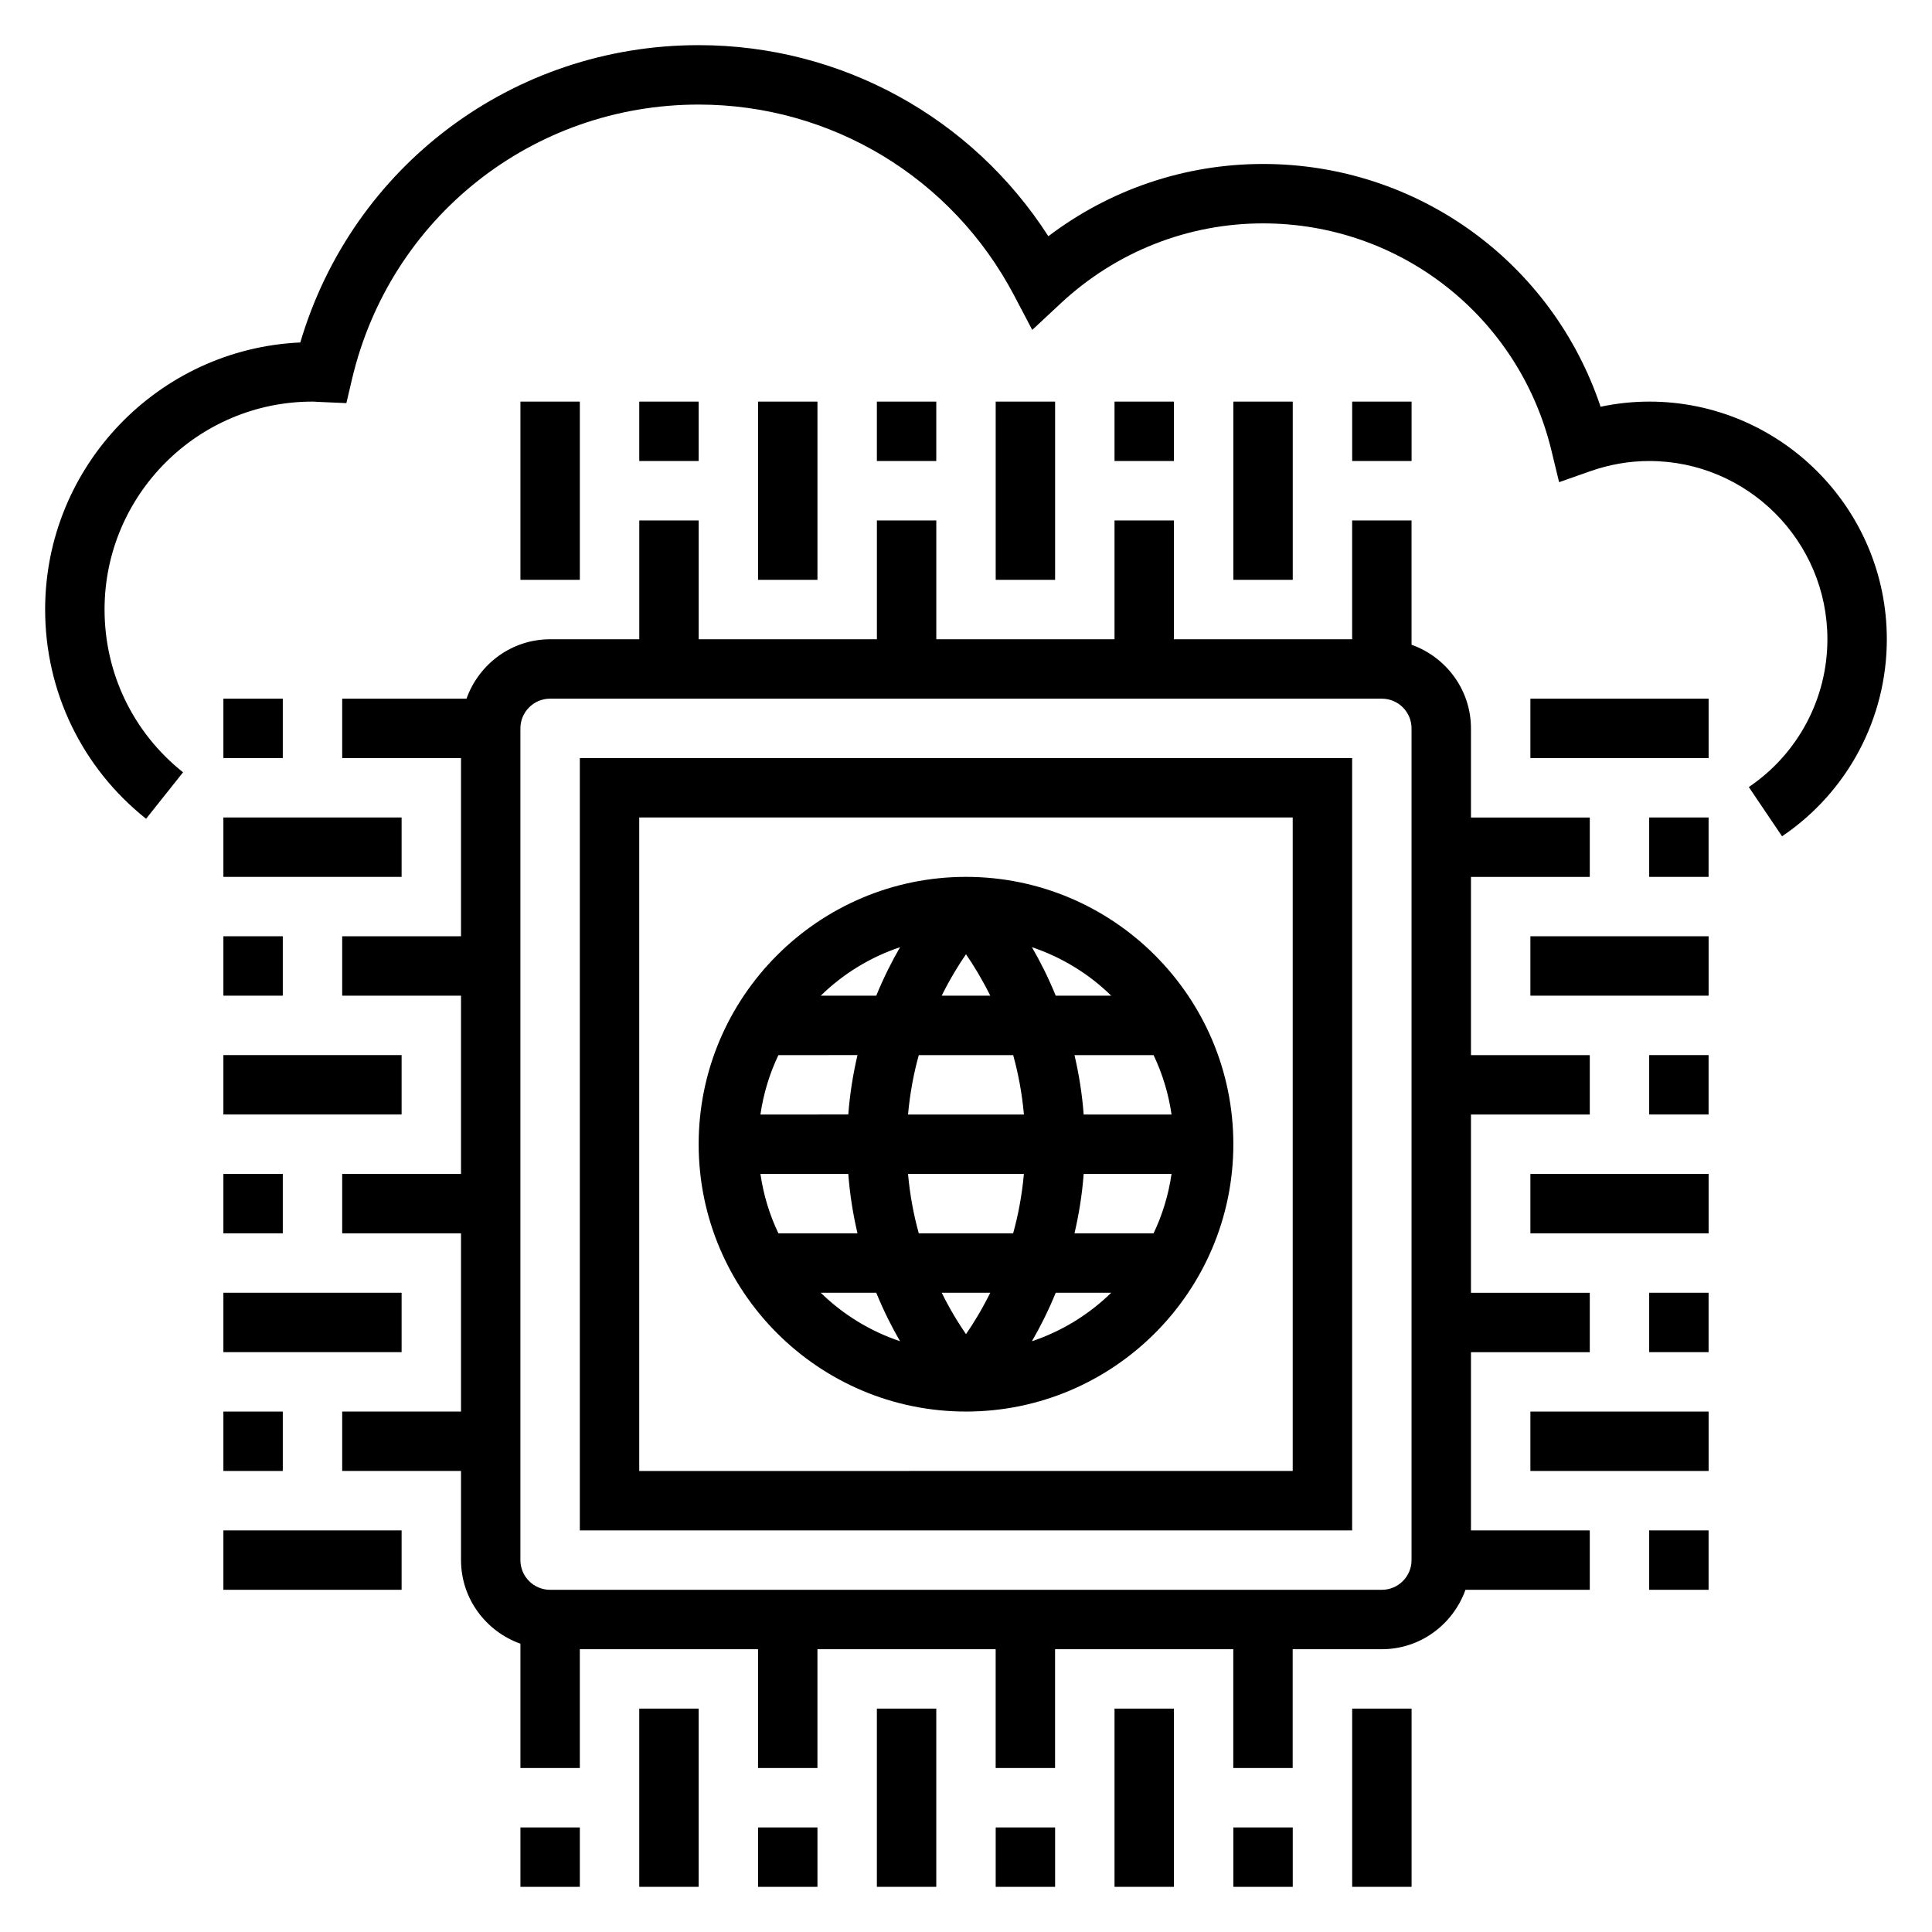<?xml version="1.0" encoding="UTF-8"?>
<!-- Uploaded to: SVG Repo, www.svgrepo.com, Generator: SVG Repo Mixer Tools -->
<svg fill="#000000" width="800px" height="800px" version="1.1" viewBox="144 144 512 512" xmlns="http://www.w3.org/2000/svg">
 <g>
  <path d="m581.05 250.43c-4.312 0-8.621 0.457-12.879 1.363-12.793-38.258-48.5-64.34-89.457-64.34-20.656 0-40.523 6.738-56.891 19.152-20.199-31.457-54.891-50.641-92.68-50.641-49.223 0-91.762 32.086-105.56 78.793-37.574 1.691-67.621 32.793-67.621 70.777 0 21.711 9.754 41.918 26.75 55.449l9.801-12.312c-13.227-10.523-20.805-26.246-20.805-43.137 0-30.379 24.719-55.105 55.105-55.105 0.41 0 0.82 0.031 1.219 0.062l7.762 0.34 1.488-6.336c10.082-42.848 47.859-72.785 91.863-72.785 35.164 0 67.211 19.391 83.617 50.602l4.793 9.117 7.543-7.031c14.668-13.676 33.707-21.199 53.617-21.199 36.406 0 67.824 24.727 76.414 60.125l2.047 8.461 8.211-2.891c5.141-1.809 10.406-2.719 15.664-2.719 26.047 0 47.23 21.184 47.23 47.23 0 15.719-7.785 30.355-20.828 39.172l8.809 13.051c17.391-11.746 27.766-31.266 27.766-52.223 0-34.723-28.254-62.977-62.977-62.977z"/>
  <path d="m400 376.38c-39.062 0-70.848 31.781-70.848 70.848 0 39.07 31.789 70.848 70.848 70.848 39.062 0 70.848-31.781 70.848-70.848 0-39.07-31.789-70.848-70.848-70.848zm-12.512 94.465c-1.34-4.801-2.34-10.078-2.852-15.742h30.707c-0.512 5.668-1.512 10.941-2.852 15.742zm18.949 15.742c-2.203 4.441-4.465 8.125-6.438 10.98-1.977-2.859-4.242-6.543-6.438-10.98zm-21.797-47.23c0.512-5.668 1.512-10.941 2.852-15.742h25.008c1.34 4.801 2.34 10.078 2.852 15.742zm8.918-31.488c2.203-4.441 4.465-8.125 6.438-10.98 1.977 2.859 4.234 6.543 6.438 10.98zm-17.34 0h-14.711c5.879-5.754 13.051-10.188 21.02-12.855-2.144 3.707-4.32 7.981-6.309 12.855zm-4.977 15.742c-1.141 4.902-2.016 10.141-2.434 15.742l-23.285 0.004c0.805-5.559 2.426-10.848 4.762-15.742zm-2.434 31.488c0.418 5.606 1.289 10.84 2.434 15.742h-20.957c-2.34-4.894-3.961-10.188-4.762-15.742zm7.41 31.488c1.984 4.871 4.164 9.148 6.305 12.855-7.965-2.676-15.137-7.102-21.02-12.855zm47.562 0h14.711c-5.879 5.754-13.051 10.188-21.02 12.855 2.144-3.707 4.316-7.981 6.309-12.855zm4.973-15.742c1.141-4.902 2.016-10.141 2.434-15.742h23.285c-0.805 5.559-2.426 10.848-4.762 15.742zm2.434-31.488c-0.418-5.606-1.289-10.84-2.434-15.742h20.957c2.34 4.894 3.961 10.188 4.762 15.742zm-7.406-31.488c-1.984-4.871-4.164-9.148-6.305-12.855 7.965 2.676 15.137 7.102 21.02 12.855z"/>
  <path d="m533.82 502.34h31.488v-15.742h-31.488v-47.23h31.488v-15.742h-31.488v-47.23h31.488v-15.742h-31.488v-23.617c0-10.25-6.606-18.91-15.742-22.168l-0.004-32.945h-15.742v31.488h-47.23v-31.488h-15.742v31.488h-47.23v-31.488h-15.742v31.488h-47.23v-31.488h-15.742v31.488h-23.617c-10.25 0-18.91 6.606-22.168 15.742h-32.945v15.742h31.488v47.23h-31.488v15.742h31.488v47.23h-31.488v15.742h31.488v47.23h-31.488v15.742h31.488v23.617c0 10.25 6.606 18.91 15.742 22.168v32.949h15.742v-31.488h47.23v31.488h15.742v-31.488h47.23v31.488h15.742v-31.488h47.23v31.488h15.742v-31.488h23.617c10.25 0 18.91-6.606 22.168-15.742h32.949v-15.742h-31.488zm-15.746 55.102c0 4.344-3.535 7.871-7.871 7.871l-220.42 0.004c-4.336 0-7.871-3.527-7.871-7.871v-220.42c0-4.344 3.535-7.871 7.871-7.871h220.42c4.336 0 7.871 3.527 7.871 7.871z"/>
  <path d="m297.66 549.57h204.67v-204.67h-204.67zm15.742-188.93h173.18v173.18l-173.18 0.004z"/>
  <path d="m281.92 628.29h15.742v15.742h-15.742z"/>
  <path d="m313.41 596.8h15.742v47.23h-15.742z"/>
  <path d="m344.89 628.29h15.742v15.742h-15.742z"/>
  <path d="m376.38 596.8h15.742v47.23h-15.742z"/>
  <path d="m407.87 628.29h15.742v15.742h-15.742z"/>
  <path d="m439.36 596.8h15.742v47.23h-15.742z"/>
  <path d="m470.85 628.29h15.742v15.742h-15.742z"/>
  <path d="m502.34 596.8h15.742v47.23h-15.742z"/>
  <path d="m502.34 250.43h15.742v15.742h-15.742z"/>
  <path d="m470.85 250.43h15.742v47.23h-15.742z"/>
  <path d="m439.36 250.43h15.742v15.742h-15.742z"/>
  <path d="m407.87 250.43h15.742v47.23h-15.742z"/>
  <path d="m376.38 250.43h15.742v15.742h-15.742z"/>
  <path d="m344.89 250.43h15.742v47.23h-15.742z"/>
  <path d="m313.41 250.43h15.742v15.742h-15.742z"/>
  <path d="m281.92 250.43h15.742v47.23h-15.742z"/>
  <path d="m581.05 549.57h15.742v15.742h-15.742z"/>
  <path d="m549.57 518.08h47.23v15.742h-47.23z"/>
  <path d="m581.05 486.59h15.742v15.742h-15.742z"/>
  <path d="m549.57 455.1h47.23v15.742h-47.23z"/>
  <path d="m581.05 423.61h15.742v15.742h-15.742z"/>
  <path d="m549.57 392.12h47.23v15.742h-47.23z"/>
  <path d="m581.05 360.64h15.742v15.742h-15.742z"/>
  <path d="m549.57 329.15h47.23v15.742h-47.23z"/>
  <path d="m203.2 329.15h15.742v15.742h-15.742z"/>
  <path d="m203.2 360.64h47.23v15.742h-47.23z"/>
  <path d="m203.2 392.12h15.742v15.742h-15.742z"/>
  <path d="m203.2 423.61h47.23v15.742h-47.23z"/>
  <path d="m203.2 455.1h15.742v15.742h-15.742z"/>
  <path d="m203.2 486.59h47.23v15.742h-47.23z"/>
  <path d="m203.2 518.08h15.742v15.742h-15.742z"/>
  <path d="m203.2 549.57h47.23v15.742h-47.23z"/>
 </g>
</svg>